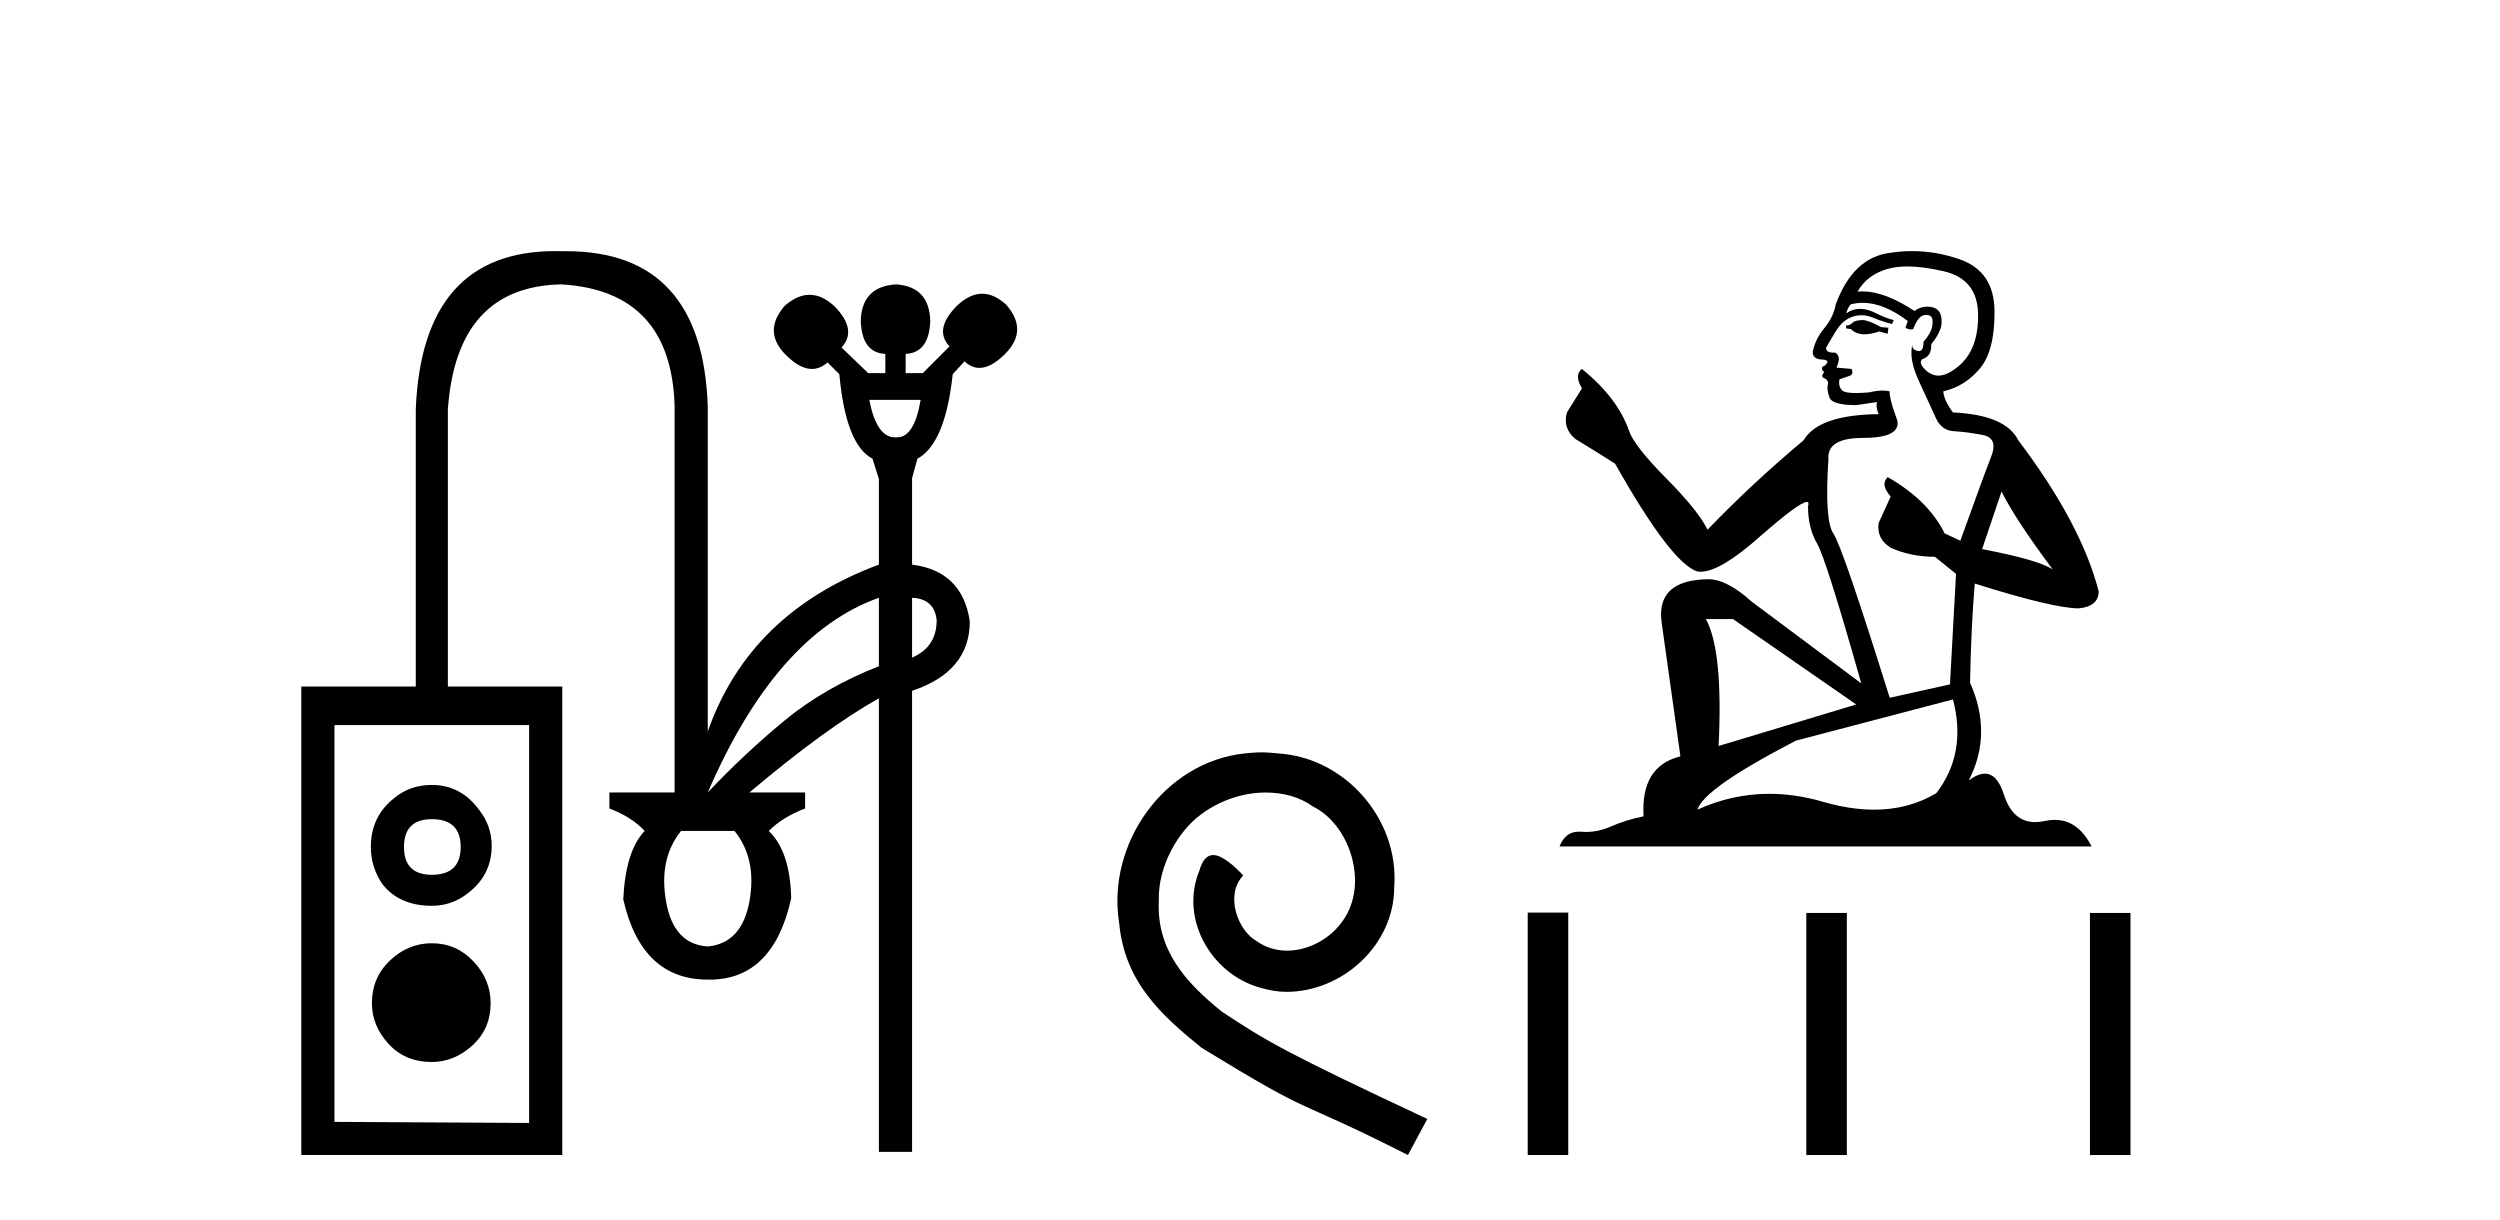 <?xml version='1.0' encoding='UTF-8' standalone='yes'?><svg xmlns='http://www.w3.org/2000/svg' xmlns:xlink='http://www.w3.org/1999/xlink' width='84.0' height='41.0' ><path d='M 30.933 13.436 C 30.793 14.275 30.529 14.695 30.139 14.695 C 30.128 14.695 30.118 14.695 30.107 14.694 C 30.095 14.695 30.083 14.695 30.072 14.695 C 29.659 14.695 29.371 14.275 29.208 13.436 ZM 30.646 20.085 C 31.149 20.109 31.424 20.36 31.472 20.84 C 31.472 21.439 31.197 21.858 30.646 22.097 L 30.646 20.085 ZM 29.531 20.085 L 29.531 22.385 C 28.31 22.864 27.249 23.475 26.351 24.218 C 25.452 24.961 24.596 25.763 23.781 26.626 C 25.315 23.08 27.231 20.9 29.531 20.085 ZM 14.509 27.524 C 15.156 27.524 15.479 27.836 15.479 28.459 C 15.479 29.082 15.156 29.393 14.509 29.393 C 13.886 29.393 13.574 29.082 13.574 28.459 C 13.574 27.836 13.886 27.524 14.509 27.524 ZM 14.509 26.374 C 14.006 26.374 13.574 26.53 13.215 26.841 C 12.712 27.249 12.46 27.788 12.46 28.459 C 12.46 28.914 12.592 29.333 12.856 29.717 C 13.239 30.196 13.79 30.435 14.509 30.435 C 14.964 30.435 15.371 30.292 15.731 30.004 C 16.258 29.597 16.521 29.07 16.521 28.423 C 16.521 27.968 16.378 27.56 16.09 27.201 C 15.683 26.65 15.156 26.374 14.509 26.374 ZM 24.68 27.92 C 25.183 28.543 25.351 29.327 25.183 30.274 C 25.015 31.22 24.548 31.729 23.781 31.801 C 23.014 31.753 22.547 31.25 22.38 30.292 C 22.212 29.333 22.38 28.543 22.883 27.92 ZM 14.509 31.693 C 13.982 31.693 13.514 31.885 13.107 32.268 C 12.7 32.652 12.496 33.131 12.496 33.706 C 12.496 34.209 12.682 34.664 13.053 35.072 C 13.425 35.479 13.91 35.683 14.509 35.683 C 15.012 35.683 15.467 35.497 15.874 35.126 C 16.282 34.754 16.485 34.281 16.485 33.706 C 16.485 33.179 16.294 32.712 15.91 32.304 C 15.527 31.897 15.06 31.693 14.509 31.693 ZM 17.779 24.362 L 17.779 37.731 L 11.238 37.695 L 11.238 24.362 ZM 18.655 8.437 C 15.672 8.437 14.11 10.211 13.97 13.76 L 13.97 23.068 L 10.124 23.068 L 10.124 38.809 L 18.893 38.809 L 18.893 23.068 L 15.048 23.068 L 15.048 13.76 C 15.24 11.004 16.509 9.603 18.857 9.555 C 21.325 9.698 22.595 11.064 22.667 13.652 L 22.667 26.626 L 20.475 26.626 L 20.475 27.165 C 20.978 27.357 21.373 27.608 21.661 27.92 C 21.229 28.375 20.99 29.142 20.942 30.22 C 21.349 32.017 22.296 32.915 23.781 32.915 C 23.8 32.916 23.819 32.916 23.837 32.916 C 25.267 32.916 26.182 32.005 26.584 30.184 C 26.56 29.13 26.309 28.375 25.83 27.92 C 26.141 27.608 26.548 27.357 27.052 27.165 L 27.052 26.626 L 25.183 26.626 C 26.884 25.188 28.333 24.134 29.531 23.463 L 29.531 38.702 L 30.646 38.702 L 30.646 23.212 C 31.939 22.78 32.586 22.002 32.586 20.876 C 32.419 19.749 31.772 19.115 30.646 18.971 L 30.646 16.06 L 30.825 15.413 C 31.448 15.077 31.844 14.131 32.011 12.574 L 32.407 12.142 C 32.562 12.288 32.729 12.361 32.908 12.361 C 33.171 12.361 33.459 12.204 33.772 11.891 C 34.299 11.364 34.311 10.812 33.808 10.237 C 33.539 9.992 33.27 9.869 33.001 9.869 C 32.719 9.869 32.437 10.004 32.155 10.273 C 31.628 10.801 31.544 11.256 31.903 11.639 L 31.005 12.538 L 30.43 12.538 L 30.43 11.891 C 30.957 11.867 31.233 11.495 31.257 10.777 C 31.233 10.01 30.849 9.603 30.107 9.555 C 29.34 9.603 28.944 10.01 28.921 10.777 C 28.944 11.495 29.22 11.867 29.747 11.891 L 29.747 12.538 L 29.172 12.538 L 28.274 11.675 C 28.633 11.292 28.561 10.836 28.058 10.309 C 27.776 10.04 27.491 9.905 27.203 9.905 C 26.928 9.905 26.65 10.028 26.369 10.273 C 25.866 10.848 25.878 11.4 26.405 11.927 C 26.718 12.24 27.01 12.397 27.281 12.397 C 27.466 12.397 27.641 12.324 27.806 12.178 L 28.202 12.574 C 28.345 14.155 28.717 15.101 29.316 15.413 L 29.531 16.096 L 29.531 18.971 C 26.632 20.049 24.716 21.918 23.781 24.577 L 23.781 13.652 C 23.663 10.177 22.076 8.44 19.019 8.44 C 18.977 8.44 18.936 8.44 18.893 8.44 C 18.813 8.438 18.733 8.437 18.655 8.437 Z' style='fill:#000000;stroke:none' /><path d='M 42.387 25.279 C 42.2 25.279 42.012 25.297 41.824 25.314 C 39.108 25.604 37.177 28.354 37.604 31.019 C 37.792 33.001 39.022 34.111 40.372 35.205 C 44.386 37.665 43.259 36.759 47.307 38.809 L 47.957 37.596 C 43.139 35.341 42.558 34.983 41.055 33.992 C 39.825 33.001 38.851 31.908 38.937 30.251 C 38.903 29.106 39.586 27.927 40.355 27.364 C 40.97 26.902 41.755 26.629 42.524 26.629 C 43.105 26.629 43.652 26.766 44.13 27.107 C 45.343 27.705 46.009 29.687 45.121 30.934 C 44.711 31.532 43.976 31.942 43.242 31.942 C 42.883 31.942 42.524 31.839 42.217 31.617 C 41.602 31.276 41.14 30.08 41.772 29.414 C 41.482 29.106 41.072 28.73 40.765 28.73 C 40.56 28.73 40.406 28.884 40.303 29.243 C 39.62 30.883 40.713 32.745 42.353 33.189 C 42.644 33.274 42.934 33.326 43.225 33.326 C 45.104 33.326 46.846 31.754 46.846 29.807 C 47.017 27.534 45.206 25.45 42.934 25.314 C 42.763 25.297 42.575 25.279 42.387 25.279 Z' style='fill:#000000;stroke:none' /><path d='M 62.616 10.754 Q 62.335 10.754 62.245 10.844 Q 62.166 10.934 62.031 10.934 L 62.031 11.035 L 62.189 11.057 Q 62.363 11.232 62.653 11.232 Q 62.867 11.232 63.145 11.136 L 63.426 11.215 L 63.449 11.012 L 63.201 10.99 Q 62.841 10.787 62.616 10.754 ZM 64.09 8.953 Q 64.609 8.953 65.294 9.111 Q 66.453 9.37 66.464 10.574 Q 66.476 11.766 65.789 12.318 Q 65.426 12.62 65.128 12.62 Q 64.872 12.62 64.664 12.396 Q 64.462 12.194 64.585 12.07 Q 64.912 11.969 64.889 11.564 Q 65.238 11.136 65.238 10.832 Q 65.26 10.303 64.751 10.303 Q 64.731 10.303 64.709 10.304 Q 64.484 10.326 64.327 10.45 Q 63.331 9.79 62.574 9.79 Q 62.493 9.79 62.414 9.797 L 62.414 9.797 Q 62.74 9.224 63.438 9.032 Q 63.722 8.953 64.09 8.953 ZM 67.252 16.514 Q 67.691 17.414 68.973 19.136 Q 68.49 18.81 66.599 18.45 L 67.252 16.514 ZM 62.587 10.175 Q 63.296 10.175 64.102 10.787 L 64.023 11.012 Q 64.117 11.068 64.206 11.068 Q 64.244 11.068 64.282 11.057 Q 64.462 10.585 64.687 10.585 Q 64.714 10.582 64.738 10.582 Q 64.954 10.582 64.934 10.855 Q 64.934 11.136 64.63 11.485 Q 64.63 11.796 64.479 11.796 Q 64.455 11.796 64.428 11.789 Q 64.225 11.744 64.259 11.564 L 64.259 11.564 Q 64.124 12.07 64.495 12.846 Q 64.855 13.634 65.047 14.05 Q 65.238 14.467 65.654 14.489 Q 66.07 14.512 66.611 14.613 Q 67.151 14.714 66.903 15.344 Q 66.656 15.974 65.868 18.168 L 65.339 17.921 Q 64.788 16.807 63.426 16.031 L 63.426 16.031 Q 63.168 16.278 63.528 16.683 L 63.123 17.572 Q 63.044 18.101 63.528 18.405 Q 64.203 18.708 65.013 18.708 L 65.722 19.282 L 65.519 22.995 L 63.494 23.445 Q 61.908 18.371 61.604 17.932 Q 61.3 17.493 61.435 15.423 Q 61.379 14.714 62.594 14.714 Q 63.854 14.714 63.753 14.14 L 63.595 13.679 Q 63.471 13.251 63.494 13.15 Q 63.395 13.123 63.264 13.123 Q 63.066 13.123 62.796 13.184 Q 62.541 13.206 62.356 13.206 Q 61.986 13.206 61.896 13.116 Q 61.761 12.981 61.806 12.745 L 62.166 12.621 Q 62.29 12.554 62.211 12.396 L 61.705 12.351 Q 61.885 11.969 61.66 11.845 Q 61.626 11.848 61.596 11.848 Q 61.356 11.848 61.356 11.688 Q 61.435 11.541 61.671 11.148 Q 61.908 10.754 62.245 10.641 Q 62.397 10.592 62.546 10.592 Q 62.741 10.592 62.931 10.675 Q 63.269 10.81 63.573 10.889 L 63.629 10.754 Q 63.348 10.686 63.044 10.529 Q 62.751 10.377 62.498 10.377 Q 62.245 10.377 62.031 10.529 Q 62.088 10.326 62.189 10.225 Q 62.384 10.175 62.587 10.175 ZM 58.228 20.801 L 62.369 23.67 L 57.745 25.065 Q 57.902 21.859 57.317 20.801 ZM 65.62 23.501 Q 66.093 25.313 65.058 26.652 Q 64.131 27.205 62.97 27.205 Q 62.173 27.205 61.266 26.944 Q 60.337 26.672 59.446 26.672 Q 58.203 26.672 57.036 27.203 Q 57.238 26.494 60.344 24.885 L 65.62 23.501 ZM 64.252 8.437 Q 63.891 8.437 63.528 8.492 Q 62.268 8.638 61.682 10.225 Q 61.604 10.652 61.3 11.024 Q 60.996 11.384 60.906 11.823 Q 60.906 12.07 61.221 12.081 Q 61.536 12.093 61.3 12.295 Q 61.199 12.318 61.221 12.396 Q 61.232 12.475 61.3 12.498 Q 61.154 12.655 61.3 12.711 Q 61.457 12.779 61.412 12.936 Q 61.379 13.105 61.469 13.353 Q 61.559 13.612 62.369 13.612 L 63.066 13.51 L 63.066 13.51 Q 63.021 13.679 63.123 13.915 Q 61.097 13.938 60.602 14.793 Q 58.903 16.211 57.373 17.797 Q 57.069 17.167 55.989 16.076 Q 54.92 14.995 54.74 14.489 Q 54.369 13.387 53.154 12.396 Q 52.884 12.599 53.154 13.049 L 52.648 13.859 Q 52.501 14.388 52.929 14.748 Q 53.582 15.142 54.268 15.581 Q 56.158 18.933 57.036 19.203 Q 57.084 19.211 57.137 19.211 Q 57.805 19.211 59.14 18.022 Q 60.462 16.866 60.709 16.866 Q 60.796 16.866 60.749 17.009 Q 60.749 17.741 61.052 18.258 Q 61.356 18.776 62.538 22.961 L 58.858 20.216 Q 58.026 19.462 57.396 19.462 Q 55.629 19.485 55.832 20.925 L 56.462 25.414 Q 55.123 25.74 55.224 27.428 Q 54.617 27.552 54.11 27.777 Q 53.701 27.954 53.285 27.954 Q 53.197 27.954 53.109 27.946 Q 53.079 27.944 53.049 27.944 Q 52.591 27.944 52.4 28.441 L 70.278 28.441 Q 69.822 27.547 69.042 27.547 Q 68.88 27.547 68.703 27.586 Q 68.533 27.623 68.381 27.623 Q 67.63 27.623 67.331 26.697 Q 67.109 25.995 66.691 25.995 Q 66.452 25.995 66.149 26.224 Q 66.959 24.66 66.194 22.939 Q 66.228 21.071 66.352 19.608 Q 68.996 20.441 69.851 20.441 Q 70.515 20.374 70.515 19.867 Q 69.93 17.594 67.814 14.793 Q 67.387 13.938 65.62 13.859 Q 65.317 13.454 65.294 13.15 Q 66.025 12.981 66.521 12.385 Q 67.027 11.789 67.016 10.45 Q 67.004 9.122 65.857 8.717 Q 65.062 8.437 64.252 8.437 Z' style='fill:#000000;stroke:none' /><path d='M 51.331 30.663 L 51.331 38.809 L 52.693 38.809 L 52.693 30.663 ZM 60.692 30.675 L 60.692 38.809 L 62.054 38.809 L 62.054 30.675 ZM 70.222 30.675 L 70.222 38.809 L 71.584 38.809 L 71.584 30.675 Z' style='fill:#000000;stroke:none' /></svg>